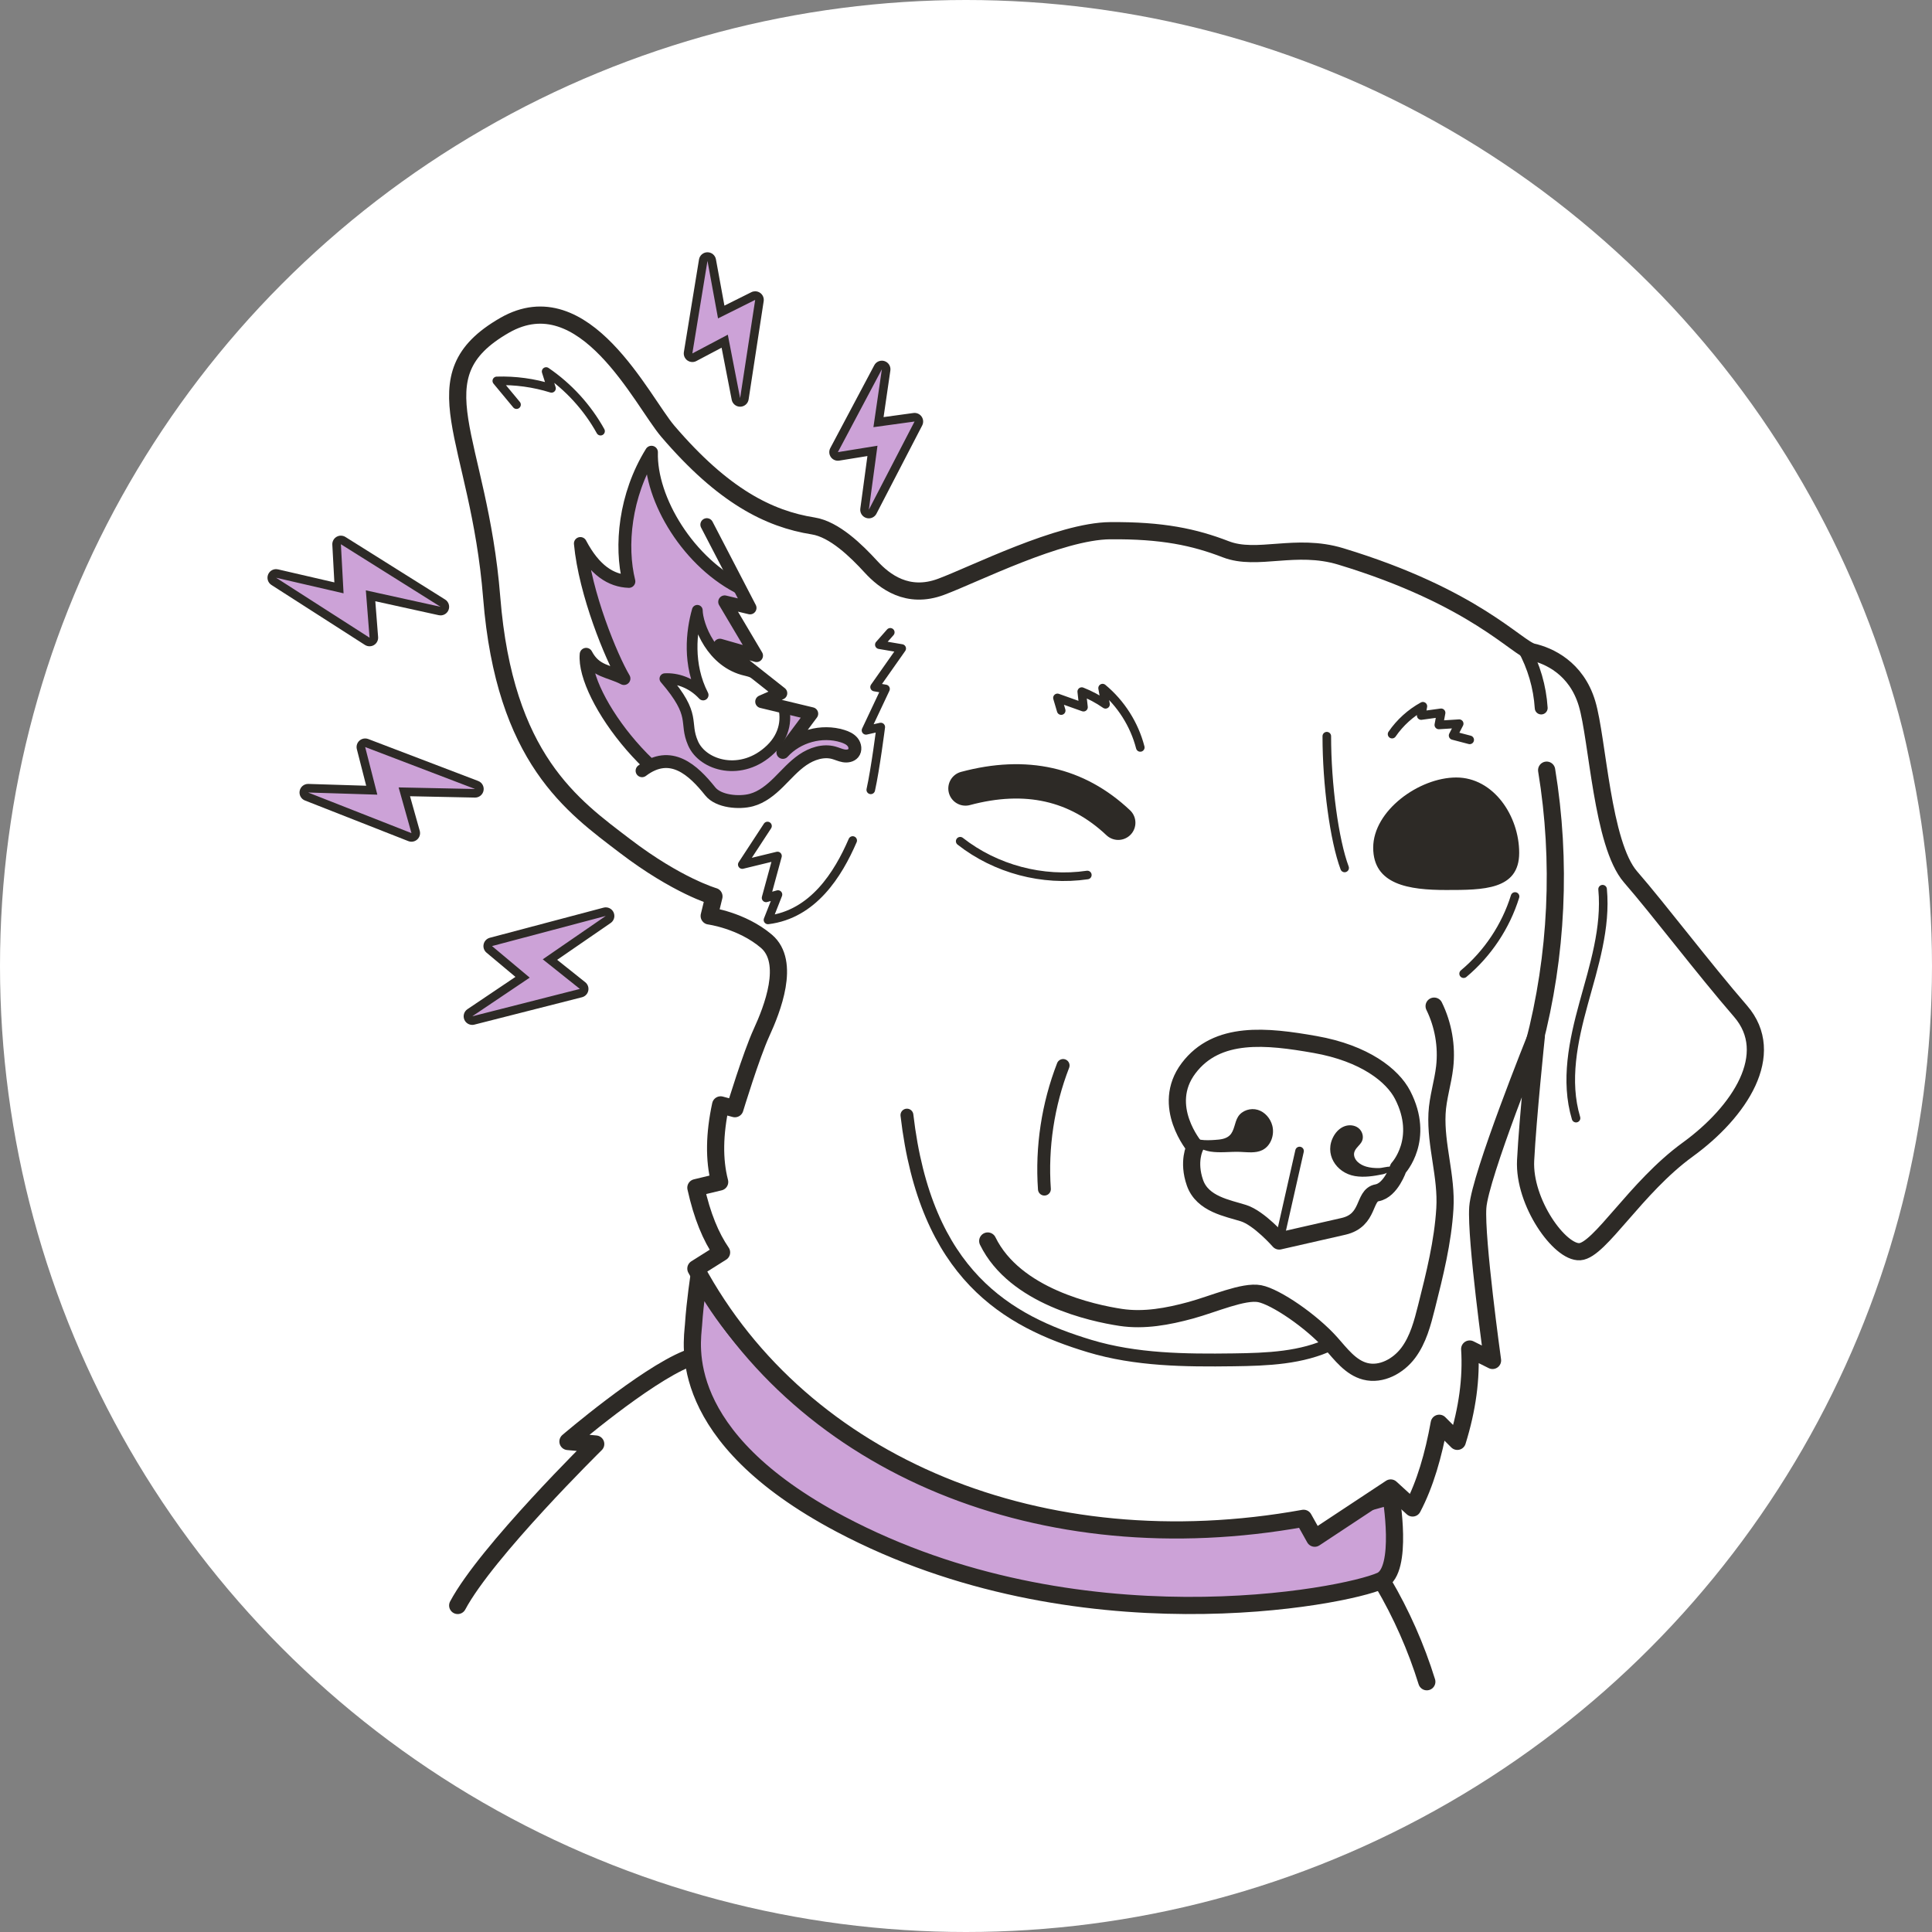 <svg viewBox="0 0 450 450" height="450" width="450" xmlns="http://www.w3.org/2000/svg" data-sanitized-data-name="Layer 2" data-name="Layer 2" id="b">
  <rect x="0" y="0" width="450" height="450" fill="#808080" stroke="none"/>
  <g data-sanitized-data-name="photos" data-name="photos" id="c">
    <circle stroke-width="0" fill="#fff" r="225" cy="225" cx="225"></circle>
  </g>
  <g data-sanitized-data-name="doggos" data-name="doggos" id="d">
    <g>
      <path stroke-width="2" stroke-linejoin="round" stroke-linecap="round" stroke="#2d2a26" fill="none" d="M129.791,162.343c.721,7.1,6.192,13.475,13.101,15.265,1.216.315,2.648.638,3.164,1.783.608,1.349-.471,2.793-1.069,4.146-1.193,2.699-.269,6.169,2.108,7.918"></path>
      <path stroke-width="4" stroke-linejoin="round" stroke-linecap="round" stroke="#2d2a26" fill="#cca2d7" d="M323.975,348.383s2.992,17.38-2.328,19.786c-8.456,3.824-70.831,15.962-125.867-13.163-38.779-20.522-34.528-42.209-34.252-46.362.376-5.65,1.33-11.752,1.33-11.752,0,0,16.793,36.362,67.505,51.325s93.611.165,93.611.165Z"></path>
      <path stroke-width="4" stroke-linejoin="round" stroke-linecap="round" stroke="#2d2a26" fill="#fff" d="M258.575,123.613c12.137-.114,19.62,1.496,26.936,4.323s16.252-1.526,26.77,1.663c31.259,9.477,41.069,21.449,44.727,22.28s10.143,3.658,12.637,11.971,3.492,32.755,10.143,40.404,16.96,21.283,25.606,31.259-.166,23.444-12.304,32.256-20.451,23.444-25.107,23.777-13.135-11.473-12.637-21.283,2.494-28.931,2.494-28.931c0,0-13.135,32.589-13.634,39.905s3.436,35.637,3.436,35.637l-5.321-2.66c.437,6.864-.559,14.04-2.882,21.504l-4.212-4.212c-1.347,7.437-3.285,14.17-6.208,19.731l-5.099-4.656-17.697,11.695-2.59-4.63c-60.896,10.998-116.769-12.131-141.55-58.166l5.986-3.769c-2.473-3.604-4.527-8.454-5.986-15.075l5.542-1.33c-1.353-5.195-1.228-11.209.222-17.957l3.325.887s3.769-12.415,6.207-17.736,6.873-16.405,1.108-21.283-13.302-5.875-13.302-5.875l1.108-4.545s-8.535-2.439-20.728-11.75-28.044-20.285-31.037-57.862-17.847-51.434,2.993-63.404c18.622-10.697,32.041,17.67,38.021,24.663,12.912,15.102,23.553,20.422,33.864,22.059,4.951.786,10.06,5.802,13.451,9.502,3.176,3.467,8.552,7.568,16.312,4.686s27.601-12.969,39.406-13.08Z"></path>
      <path stroke-width="8" stroke-linejoin="round" stroke-linecap="round" stroke="#2d2a26" fill="none" d="M224.878,183.653c14.077-3.769,25.938-1.109,35.582,7.981"></path>
      <path stroke-width="0" fill="#2d2a26" d="M353.848,198.653c0-8.644-6.006-17.562-14.65-17.562s-19.352,7.705-19.352,16.349,8.357,9.858,17.001,9.858,17.001,0,17.001-8.645Z"></path>
      <path stroke-width="2" stroke-linejoin="round" stroke-linecap="round" stroke="#2d2a26" fill="none" d="M265.593,174.09c-1.385-5.37-4.504-10.279-8.778-13.813.228,1.257.455,2.513.683,3.77-1.724-1.197-3.587-2.193-5.54-2.961.136,1.21.273,2.42.409,3.63-2.022-.721-4.044-1.443-6.067-2.164.291.985.583,1.969.874,2.954"></path>
      <path stroke-width="2" stroke-linejoin="round" stroke-linecap="round" stroke="#2d2a26" fill="none" d="M324.241,170.992c1.842-2.683,4.321-4.927,7.175-6.493-.131.721-.262,1.442-.393,2.163,1.545-.212,3.09-.425,4.635-.637-.176.943-.351,1.885-.527,2.828,1.581-.099,3.162-.198,4.743-.296-.473.919-.946,1.839-1.419,2.758,1.288.338,2.577.676,3.865,1.014"></path>
      <path stroke-width="2" stroke-linejoin="round" stroke-linecap="round" stroke="#2d2a26" fill="none" d="M309.038,171.471c0,11.306,1.75,24.248,4.153,30.689"></path>
      <path stroke-width="3" stroke-linejoin="round" stroke-linecap="round" stroke="#2d2a26" fill="none" d="M243.262,276.967c-.681-9.763.819-19.673,4.359-28.797"></path>
      <path stroke-width="3" stroke-linejoin="round" stroke-linecap="round" stroke="#2d2a26" fill="none" d="M211.243,259.733c4.323,37.245,23.427,48.024,42.547,53.788,10.793,3.253,22.254,3.365,33.526,3.212,7.81-.106,15.896-.39,22.921-3.804"></path>
      <path stroke-width="4" stroke-linejoin="round" stroke-linecap="round" stroke="#2d2a26" fill="none" d="M334.036,234.349c2.138,4.361,3.002,9.338,2.457,14.164-.411,3.644-1.602,7.185-1.782,10.848-.366,7.435,2.284,14.605,1.829,22.143-.47,7.773-2.376,15.369-4.272,22.893-.944,3.746-1.938,7.6-4.248,10.696s-6.293,5.277-10.033,4.312c-3.394-.876-5.654-3.956-7.981-6.576-4.514-5.084-12.877-10.794-16.608-11.507s-10.74,2.418-16.053,3.867-10.87,2.486-16.314,1.66c-6.481-.982-24.65-4.854-30.969-17.795"></path>
      <path stroke-width="2" stroke-linejoin="round" stroke-linecap="round" stroke="#2d2a26" fill="none" d="M352.885,208.809c-2.165,6.973-6.378,13.296-11.979,17.979"></path>
      <path stroke-width="4" stroke-linejoin="round" stroke-linecap="round" stroke="#2d2a26" fill="none" d="M357.26,243.275c5.444-20.776,6.467-42.699,2.983-63.891"></path>
      <path stroke-width="2" stroke-linejoin="round" stroke-linecap="round" stroke="#2d2a26" fill="none" d="M373.276,207.111c.844,9.007-2.021,17.889-4.423,26.611s-4.364,18.047-1.764,26.712"></path>
      <path stroke-width="3" stroke-linejoin="round" stroke-linecap="round" stroke="#2d2a26" fill="none" d="M354.893,150.911c2.369,4.288,3.774,9.105,4.082,13.994"></path>
      <path stroke-width="4" stroke-linejoin="round" stroke-linecap="round" stroke="#2d2a26" fill="none" d="M306.267,243.275c11.639,2.048,18.103,7.25,20.424,11.747,5.321,10.309-.998,17.07-.998,17.07,0,0-1.718,5.154-4.96,5.736s-1.663,6.401-7.815,7.815-14.964,3.409-14.964,3.409c0,0-4.656-5.321-8.314-6.485s-9.561-2.078-11.306-7.066,0-8.314,0-8.314c0,0-8.147-9.561-1.496-18.373s18.287-7.5,29.43-5.539Z"></path>
      <path stroke-width="0" fill="#2d2a26" d="M283.018,265.505c1.199-.078,2.5-.207,3.375-1.03,1.179-1.109,1.117-3.014,1.983-4.381.931-1.47,2.929-2.09,4.595-1.586s2.939,1.998,3.376,3.683c.558,2.15-.341,4.716-2.335,5.693-1.582.774-3.446.471-5.206.41-2.312-.081-4.646.288-6.93-.079-1.582-.254-4.927-1.508-4.992-3.494.633-.227,2.048.644,2.793.751,1.104.16,2.233.106,3.342.034Z"></path>
      <path stroke-width="0" fill="#2d2a26" d="M318.209,271.725c-.742-.22-1.434-.569-2.002-1.111-.577-.55-.961-1.368-.789-2.147.235-1.066,1.37-1.691,1.821-2.685.466-1.03.059-2.337-.83-3.035s-2.157-.813-3.219-.427-1.924,1.22-2.492,2.198c-2.41,4.147.478,8.653,4.868,9.408,2.176.374,4.406.012,6.569-.427.728-.147,4.189-1.607,1.717-1.757-.873-.053-1.849.322-2.751.327-.946.006-1.958-.067-2.89-.343Z"></path>
      <line stroke-width="2" stroke-linejoin="round" stroke-linecap="round" stroke="#2d2a26" fill="none" y2="289.052" x2="297.953" y1="268.091" x1="302.692"></line>
      <path stroke-width="2" stroke-linejoin="round" stroke-linecap="round" stroke="#2d2a26" fill="none" d="M223.648,195.936c8.257,6.486,19.225,9.4,29.613,7.869"></path>
      <g>
        <path stroke-width="0" fill="#cca2d7" d="M86.076,149.53c-.188,0-.375-.053-.54-.158l-21.773-13.966c-.409-.263-.57-.782-.381-1.23.159-.377.526-.611.921-.611.075,0,.15.008.226.025l14.423,3.334-.548-10.106c-.02-.373.169-.726.491-.915.157-.093.332-.139.507-.139.185,0,.369.051.532.153l23.212,14.568c.412.258.578.775.394,1.226-.156.382-.526.621-.925.621-.071,0-.144-.008-.215-.023l-16.084-3.539.758,9.683c.029.379-.158.741-.483.937-.158.095-.336.142-.514.142Z"></path>
        <path stroke-width="0" fill="#2d2a26" d="M79.401,126.764l23.212,14.568-17.401-3.829.863,11.027-21.773-13.966,15.719,3.633-.62-11.433M79.401,124.764c-.351,0-.702.092-1.015.277-.644.379-1.023,1.086-.982,1.832l.476,8.777-13.127-3.034c-.151-.035-.302-.052-.451-.052-.79,0-1.525.47-1.842,1.224-.378.896-.056,1.935.763,2.46l21.773,13.966c.329.211.704.317,1.08.317.355,0,.71-.094,1.027-.284.651-.39,1.026-1.115.967-1.872l-.653-8.338,14.767,3.25c.144.032.288.047.431.047.797,0,1.537-.479,1.85-1.243.368-.9.036-1.935-.788-2.452l-23.213-14.568c-.325-.204-.694-.306-1.063-.306h0Z"></path>
      </g>
      <g>
        <path stroke-width="0" fill="#cca2d7" d="M95.838,195.052c-.123,0-.247-.022-.366-.069l-24.075-9.461c-.453-.178-.712-.655-.614-1.132.096-.467.506-.799.979-.799.011,0,14.828.463,14.828.463l-2.505-9.806c-.093-.361.024-.745.303-.993.187-.166.424-.254.666-.254.12,0,.241.021.356.065l25.604,9.771c.455.174.718.648.625,1.126-.092.471-.504.809-.981.809-.007,0-16.486-.342-16.486-.342l2.628,9.351c.103.365-.011.758-.292,1.013-.188.169-.427.258-.671.258Z"></path>
        <path stroke-width="0" fill="#2d2a26" d="M85.054,174.001l25.604,9.771-17.813-.369,2.993,10.648-24.075-9.461,16.125.504-2.834-11.093M85.054,172.001c-.483,0-.959.175-1.331.507-.558.497-.792,1.264-.607,1.988l2.176,8.516-13.467-.421c-.021,0-.042,0-.063,0-.946,0-1.767.665-1.958,1.597-.196.953.322,1.908,1.228,2.264l24.075,9.461c.237.093.485.139.731.139.487,0,.968-.178,1.342-.517.563-.509.789-1.294.584-2.025l-2.263-8.052,15.117.313c.014,0,.028,0,.042,0,.955,0,1.779-.676,1.963-1.617.186-.955-.341-1.905-1.25-2.251l-25.604-9.771c-.232-.088-.473-.131-.713-.131h0Z"></path>
      </g>
      <g>
        <path stroke-width="0" fill="#cca2d7" d="M109.996,237.718c-.386,0-.749-.225-.912-.592-.199-.443-.049-.966.354-1.238l12.281-8.264-7.759-6.497c-.286-.24-.415-.619-.334-.984.081-.364.359-.653.72-.749l26.491-7.019c.085-.022.171-.033.256-.033.383,0,.742.221.909.582.203.442.059.966-.342,1.242l-13.565,9.336,7.594,6.056c.297.237.434.621.354.993-.08.371-.363.665-.731.758l-25.069,6.378c-.083.021-.165.031-.247.031Z"></path>
        <path stroke-width="0" fill="#2d2a26" d="M141.094,213.341h.005M141.094,213.341l-14.676,10.102,8.648,6.896-25.069,6.378,13.385-9.007-8.778-7.351,26.491-7.019M141.094,211.341c-.071,0-.142.004-.214.011-.118.012-.232.035-.343.067l-26.447,7.007c-.722.191-1.278.769-1.44,1.499-.162.729.095,1.488.668,1.968l6.739,5.643-11.178,7.522c-.807.543-1.106,1.588-.709,2.476.328.733,1.052,1.183,1.825,1.183.163,0,.329-.02.494-.062l25.069-6.378c.736-.187,1.302-.775,1.462-1.517s-.115-1.511-.708-1.984l-6.539-5.215,12.413-8.544c.548-.357.91-.974.91-1.676,0-1.074-.845-1.951-1.907-1.998-.032-.002-.063-.002-.095-.002h0ZM141.094,215.341h.005-.005Z"></path>
      </g>
      <g>
        <path stroke-width="0" fill="#cca2d7" d="M172.389,93.729c-.478,0-.89-.339-.981-.81l-2.612-13.45-7.067,3.737c-.146.078-.307.116-.467.116-.206,0-.41-.063-.583-.188-.309-.222-.465-.599-.403-.974l3.523-21.564c.078-.48.491-.834.977-.839h.01c.482,0,.896.345.983.819l2.217,12.097,7.465-3.723c.141-.07.294-.105.446-.105.208,0,.415.064.589.192.302.22.456.59.399.959l-3.507,22.883c-.073.48-.482.839-.968.849h-.021Z"></path>
        <path stroke-width="0" fill="#2d2a26" d="M164.785,60.759l2.457,13.404,8.655-4.316-3.507,22.882-2.869-14.774-8.259,4.368,3.523-21.564M164.785,58.759c-.007,0-.013,0-.02,0-.973.009-1.798.717-1.955,1.677l-3.523,21.564c-.122.749.19,1.504.807,1.947.347.249.756.376,1.167.376.32,0,.641-.077.935-.232l5.875-3.107,2.355,12.126c.183.942,1.008,1.619,1.963,1.619.013,0,.027,0,.04,0,.972-.019,1.79-.735,1.937-1.697l3.507-22.882c.113-.739-.195-1.479-.798-1.919-.349-.254-.762-.384-1.179-.384-.304,0-.61.069-.892.21l-6.275,3.129-1.977-10.788c-.174-.95-1.003-1.639-1.967-1.639h0Z"></path>
      </g>
      <g>
        <path stroke-width="0" fill="#cca2d7" d="M202.364,119.733c-.1,0-.202-.015-.302-.047-.463-.146-.754-.605-.689-1.087l1.835-13.578-7.892,1.276c-.053.009-.107.013-.16.013-.319,0-.624-.153-.813-.418-.221-.309-.248-.716-.07-1.051l10.246-19.299c.177-.334.521-.531.883-.531.104,0,.208.016.311.05.462.151.749.613.679,1.095l-1.775,12.169,8.264-1.135c.046-.007.091-.01.136-.01.322,0,.628.155.817.424.215.305.243.705.071,1.036l-10.653,20.553c-.175.339-.522.54-.888.54Z"></path>
        <path stroke-width="0" fill="#2d2a26" d="M205.403,86.012l-1.967,13.485,9.582-1.316-10.653,20.553,2.016-14.915-9.223,1.492,10.246-19.299M205.403,84.012c-.723,0-1.412.394-1.767,1.062l-10.246,19.299c-.356.671-.302,1.485.141,2.102.379.529.987.835,1.626.835.106,0,.213-.008.32-.026l6.561-1.061-1.655,12.242c-.13.964.452,1.882,1.379,2.175.199.063.403.093.603.093.731,0,1.424-.402,1.776-1.08l10.653-20.553c.344-.663.289-1.463-.142-2.074-.378-.535-.99-.847-1.634-.847-.09,0-.181.006-.272.019l-6.947.954,1.583-10.853c.141-.963-.432-1.887-1.357-2.189-.206-.067-.415-.1-.622-.1h0ZM205.403,88.012h.005-.005Z"></path>
      </g>
      <path stroke-width="2" stroke-linejoin="round" stroke-linecap="round" stroke="#2d2a26" fill="none" d="M139.881,100.428c-3.07-5.532-7.448-10.332-12.676-13.896.416,1.309.832,2.617,1.249,3.926-4.109-1.285-8.434-1.876-12.738-1.74,1.531,1.844,3.061,3.688,4.592,5.533"></path>
      <path stroke-width="4" stroke-linejoin="round" stroke-linecap="round" stroke="#2d2a26" fill="none" d="M160.016,316.502c-9.961,4.031-27.728,19.251-27.728,19.251l6.467.587s-25.455,25.043-32.15,37.606"></path>
      <g>
        <path stroke-width="3" stroke-linejoin="round" stroke-linecap="round" stroke="#2d2a26" fill="#cca2d7" d="M171.604,189.192c17.841,2.197,28.5-5.192,30.106-13.856,2.64-14.237-14.9-31.514-28.674-38.063-12.637-6.008-21.622-21.001-21.297-31.944-6.253,10.078-7.283,21.946-5.258,30.092-4.147-.148-7.989-2.547-11.303-8.829,1.095,11.718,7.24,26.515,10.155,31.451-3.584-1.855-6.652-1.546-8.807-5.645-.919,9.886,17.237,34.596,35.078,36.793Z"></path>
        <path stroke-width="2.5" stroke-linejoin="round" stroke-linecap="round" stroke="#2d2a26" fill="#fff" d="M179.499,174.527c6.812-6.546,2.218-16.577-5.755-18.355-7.961-1.775-11.26-10.517-11.328-14.019-1.401,4.922-2.277,12.653,1.36,19.728-2.766-2.994-6.289-3.964-8.907-3.805,7.564,8.795,4.32,9.951,6.558,15.064,2.296,5.246,11.35,7.846,18.072,1.387Z"></path>
      </g>
      <path stroke-width="4" stroke-linejoin="round" stroke-linecap="round" stroke="#2d2a26" fill="none" d="M322.134,368.654c4.272,7.259,7.702,15.012,10.2,23.055"></path>
      <path stroke-width="0" fill="#fff" d="M164.63,122.198l10.072,19.398-5.913-1.411,7.427,12.526-8.535-2.439,14.188,11.196-4.459,1.961,11.664,2.806-6.726,9.019c3.401-3.759,9.051-5.303,13.891-3.796.887.276,1.782.672,2.362,1.397s.742,1.853.15,2.569c-.517.625-1.437.764-2.237.625s-1.541-.503-2.324-.716c-2.464-.67-5.127.221-7.231,1.668s-3.789,3.41-5.607,5.203-3.875,3.479-6.341,4.144c-2.837.765-7.462.21-9.578-2.02-1.113-1.173-4.414-5.98-8.285-6.667-4.157-.738-6.174,1.1-7.601,1.861,0,0-3.992,5.875,1.772,12.872s51.322,15.311,59.857-11.736-42.214-55.952-46.546-58.459Z"></path>
      <path stroke-width="3" stroke-linejoin="round" stroke-linecap="round" stroke="#2d2a26" fill="none" d="M149.547,179.521c6.677-5.071,11.915-.166,15.886,4.806,1.919,2.402,6.742,2.785,9.578,2.02,2.466-.665,4.523-2.35,6.341-4.144s3.502-3.757,5.607-5.203,4.767-2.338,7.231-1.668c.783.213,1.525.577,2.324.716s1.72,0,2.237-.625c.592-.716.43-1.844-.15-2.569s-1.475-1.121-2.362-1.397c-4.84-1.506-10.49.038-13.891,3.796l6.726-9.019-11.664-2.806,4.459-1.961-14.188-11.196,8.535,2.439-7.427-12.526,5.913,1.411-10.072-19.398"></path>
      <path stroke-width="2" stroke-linejoin="round" stroke-linecap="round" stroke="#2d2a26" fill="none" d="M198.609,195.77c-3.391,7.857-9.202,17.204-19.733,18.497l2.328-5.912-2.771.776,2.66-9.755-8.203,1.995,5.875-8.979"></path>
      <path stroke-width="2" stroke-linejoin="round" stroke-linecap="round" stroke="#2d2a26" fill="none" d="M207.364,147.279l-2.549,2.882,5.21.887-6.318,8.979,2.549.443-4.545,9.644,3.436-.776s-1.255,9.841-2.328,14.632"></path>
    </g>
  </g>
</svg>